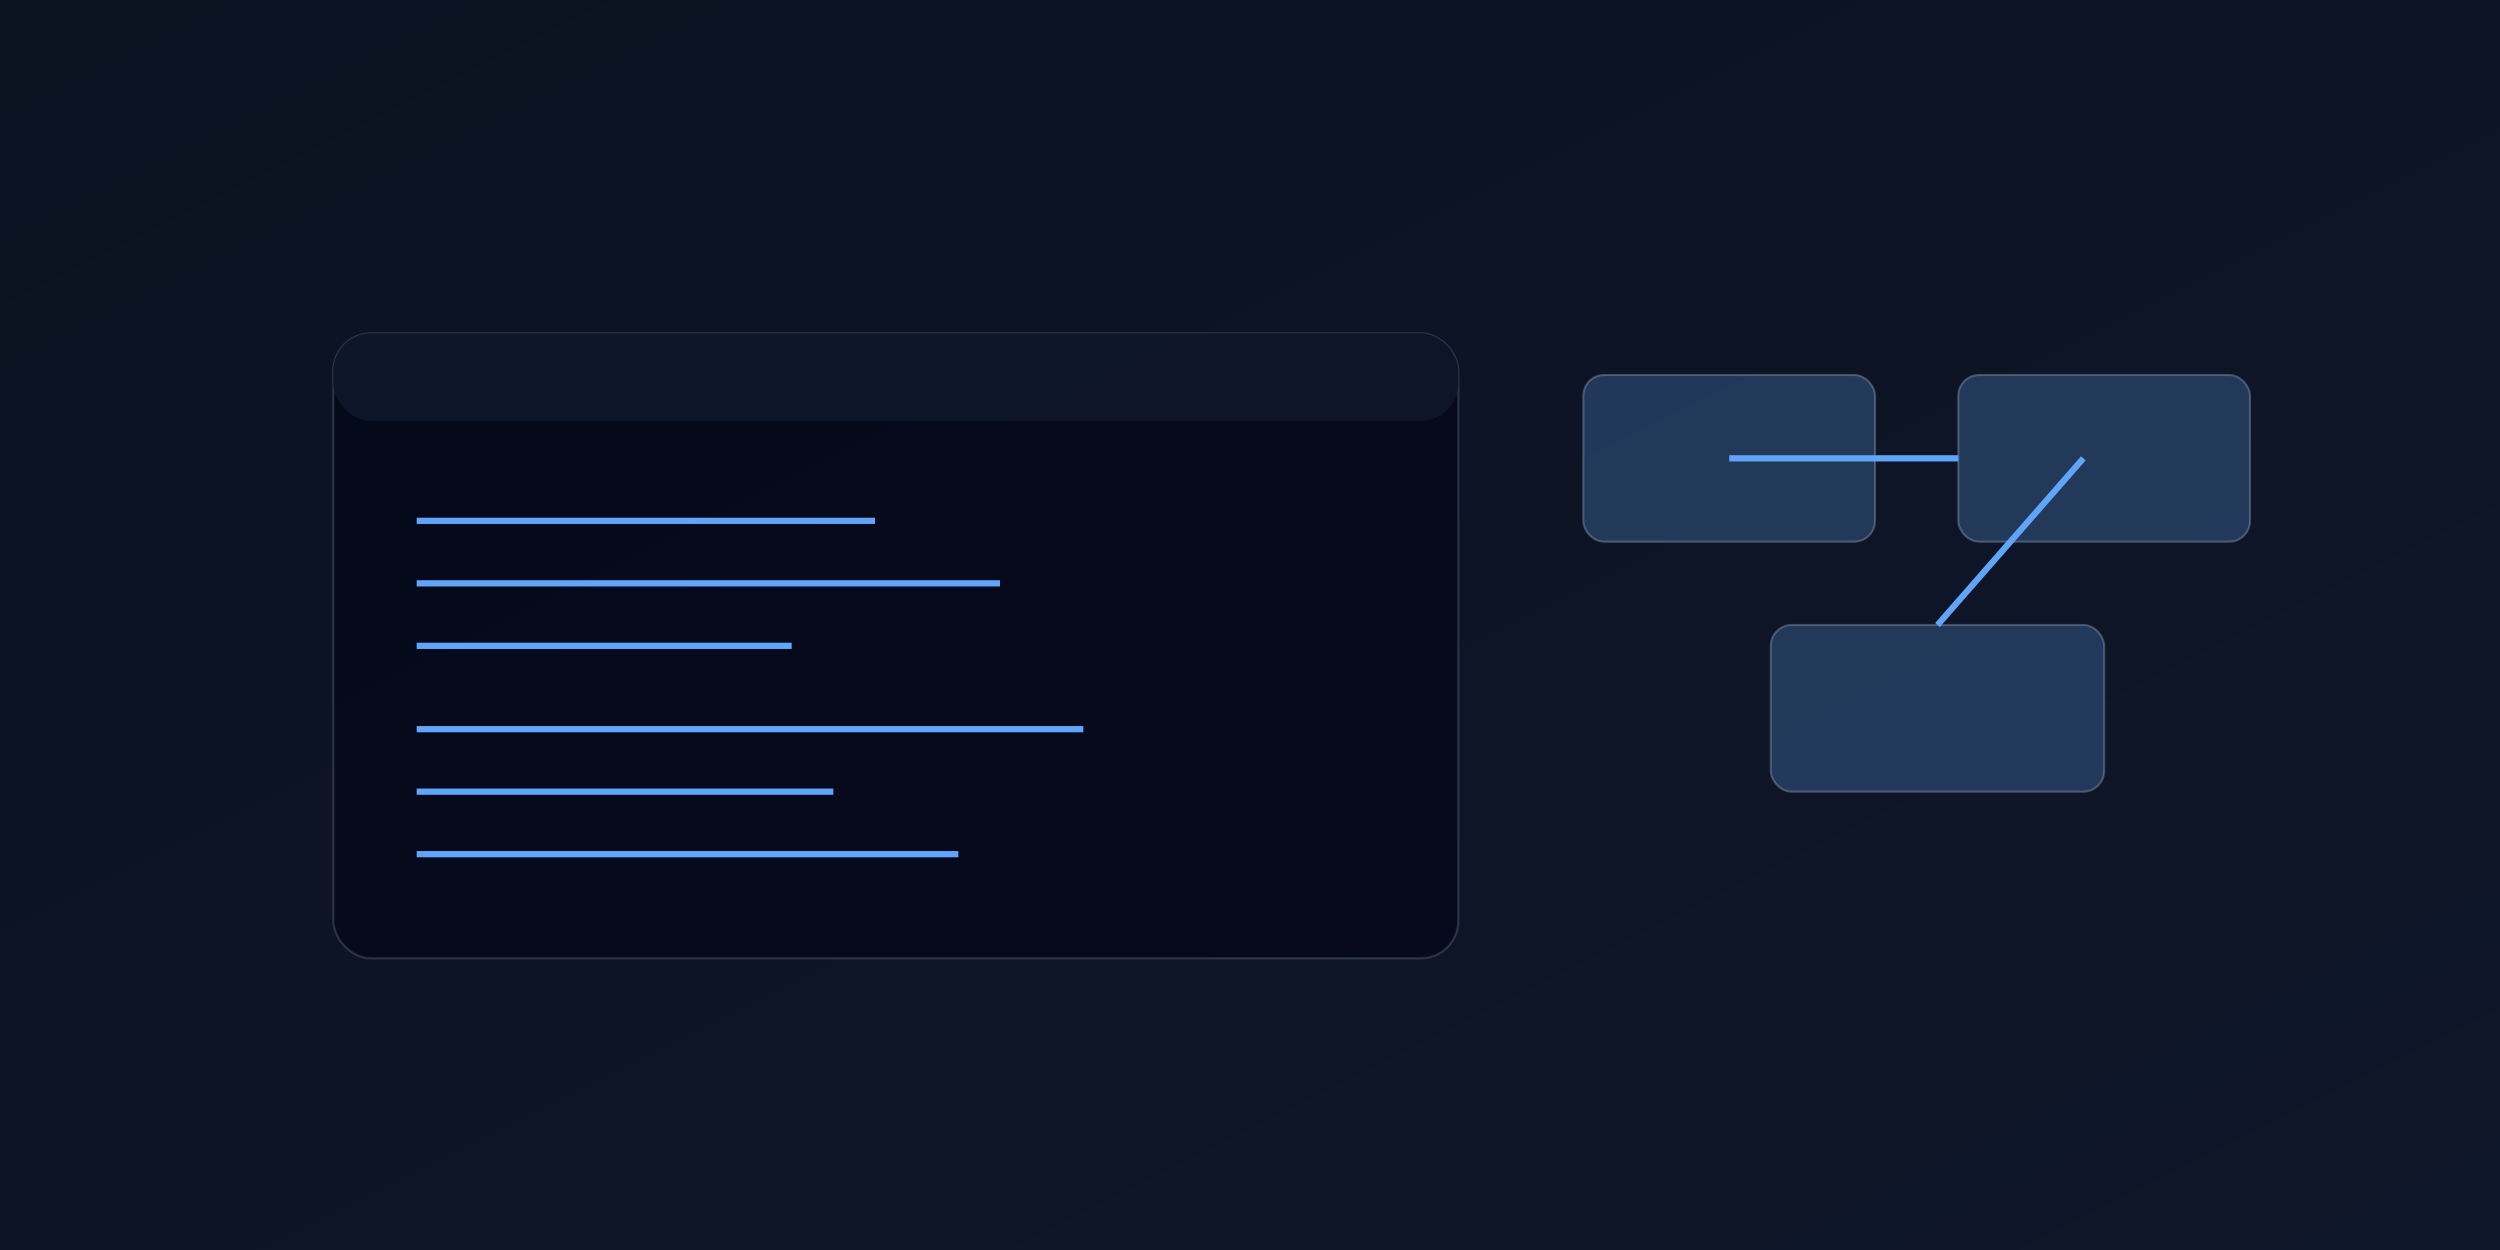 <svg viewBox="0 0 1200 600" xmlns="http://www.w3.org/2000/svg" role="img" aria-label="软件开发场景" preserveAspectRatio="xMidYMid slice">
  <defs>
    <linearGradient id="bgSoft" x1="0" y1="0" x2="1" y2="1">
      <stop offset="0%" stop-color="#0b1220"/>
      <stop offset="100%" stop-color="#0f172a"/>
    </linearGradient>
  </defs>
  <rect width="1200" height="600" fill="url(#bgSoft)"/>
  <g transform="translate(160,160)">
    <rect x="0" y="0" width="540" height="300" rx="18" fill="rgba(2,6,23,0.65)" stroke="rgba(148,163,184,0.25)"/>
    <rect x="0" y="0" width="540" height="42" rx="18" fill="rgba(15,23,42,0.9)"/>
    <g fill="none" stroke="#60a5fa" stroke-width="3">
      <path d="M40 90 H260"/>
      <path d="M40 120 H320"/>
      <path d="M40 150 H220"/>
      <path d="M40 190 H360"/>
      <path d="M40 220 H240"/>
      <path d="M40 250 H300"/>
    </g>
  </g>
  <!-- 架构图 -->
  <g transform="translate(760,180)" stroke="rgba(148,163,184,0.4)" fill="rgba(96,165,250,0.25)">
    <rect x="0" y="0" width="140" height="80" rx="10"/>
    <rect x="180" y="0" width="140" height="80" rx="10"/>
    <rect x="90" y="120" width="160" height="80" rx="10"/>
    <path d="M70 40 H180" stroke="#60a5fa" stroke-width="3"/>
    <path d="M240 40 L170 120" stroke="#60a5fa" stroke-width="3"/>
  </g>
</svg>
